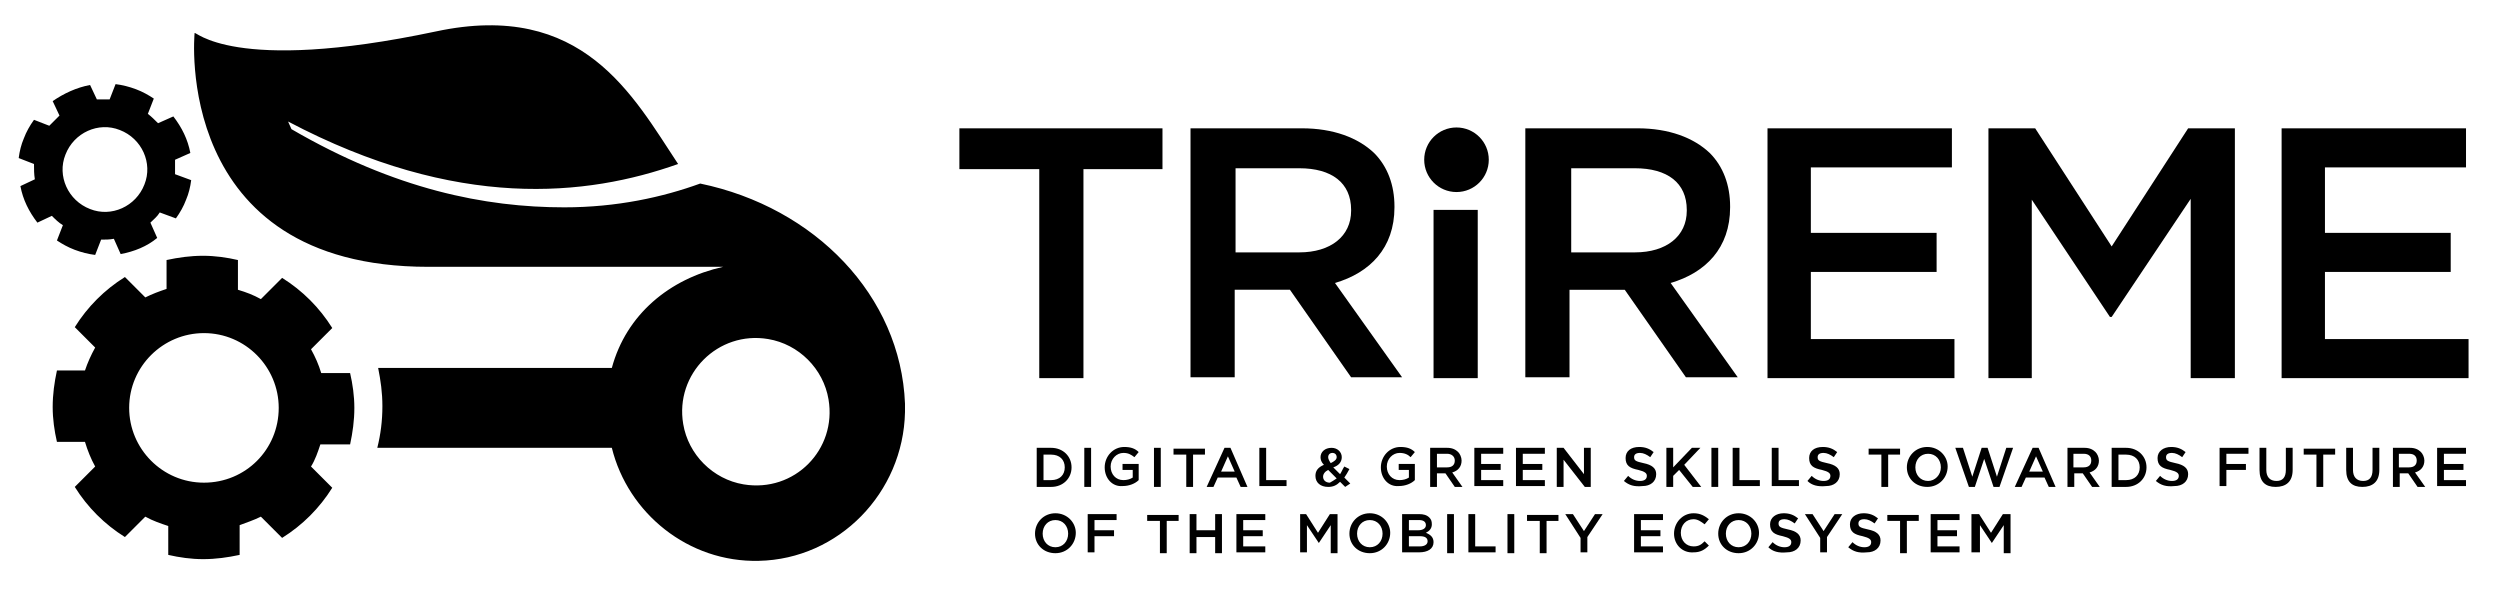 <?xml version="1.0" encoding="utf-8"?>
<!-- Generator: Adobe Illustrator 19.0.0, SVG Export Plug-In . SVG Version: 6.00 Build 0)  -->
<svg version="1.1" id="Camada_1" xmlns="http://www.w3.org/2000/svg" xmlns:xlink="http://www.w3.org/1999/xlink" x="0px" y="0px"
	 viewBox="0 0 294.2 69.9" style="enable-background:new 0 0 294.2 69.9;" xml:space="preserve">
<g id="XMLID_95_">
	<g id="XMLID_96_">
		<path id="XMLID_72_" d="M122,52.7h1.7c1.4,0,2.4,1,2.4,2.3v0c0,1.3-1,2.3-2.4,2.3H122V52.7z M122.8,53.4v3.1h0.9
			c1,0,1.6-0.6,1.6-1.5v0c0-0.9-0.6-1.5-1.6-1.5H122.8z"/>
		<path id="XMLID_480_" d="M127.6,52.7h0.8v4.6h-0.8V52.7z"/>
		<path id="XMLID_482_" d="M130,55L130,55c0-1.3,1-2.4,2.3-2.4c0.8,0,1.3,0.2,1.7,0.6l-0.5,0.6c-0.4-0.3-0.7-0.5-1.3-0.5
			c-0.8,0-1.5,0.7-1.5,1.6v0c0,0.9,0.6,1.6,1.5,1.6c0.4,0,0.8-0.1,1.1-0.3v-0.9h-1.2v-0.7h1.9v1.9c-0.4,0.4-1.1,0.7-1.9,0.7
			C130.9,57.3,130,56.3,130,55z"/>
		<path id="XMLID_484_" d="M135.8,52.7h0.8v4.6h-0.8V52.7z"/>
		<path id="XMLID_486_" d="M139.5,53.5h-1.4v-0.7h3.7v0.7h-1.4v3.8h-0.8V53.5z"/>
		<path id="XMLID_488_" d="M144.1,52.7h0.7l2,4.6H146l-0.5-1.1h-2.2l-0.5,1.1h-0.8L144.1,52.7z M145.3,55.5l-0.8-1.8l-0.8,1.8H145.3
			z"/>
		<path id="XMLID_491_" d="M148.2,52.7h0.8v3.8h2.4v0.7h-3.2V52.7z"/>
		<path id="XMLID_493_" d="M157.7,56.7c-0.4,0.4-0.8,0.6-1.4,0.6c-0.9,0-1.5-0.5-1.5-1.3v0c0-0.6,0.3-1,1-1.3
			c-0.3-0.3-0.4-0.6-0.4-0.9v0c0-0.6,0.5-1.1,1.3-1.1c0.7,0,1.2,0.5,1.2,1.1v0c0,0.6-0.4,1-1,1.2l0.8,0.8c0.2-0.3,0.3-0.6,0.5-0.9
			l0.6,0.3c-0.2,0.4-0.4,0.7-0.6,1l0.7,0.7l-0.6,0.4L157.7,56.7z M157.3,56.3l-1-1c-0.4,0.2-0.6,0.5-0.6,0.8v0
			c0,0.4,0.3,0.7,0.8,0.7C156.7,56.7,157,56.5,157.3,56.3z M157.3,53.8L157.3,53.8c0-0.3-0.2-0.5-0.5-0.5c-0.3,0-0.5,0.2-0.5,0.5v0
			c0,0.2,0.1,0.4,0.3,0.7C157,54.3,157.3,54.1,157.3,53.8z"/>
		<path id="XMLID_499_" d="M162.5,55L162.5,55c0-1.3,1-2.4,2.3-2.4c0.8,0,1.3,0.2,1.7,0.6l-0.5,0.6c-0.3-0.3-0.7-0.5-1.3-0.5
			c-0.8,0-1.5,0.7-1.5,1.6v0c0,0.9,0.6,1.6,1.5,1.6c0.4,0,0.8-0.1,1.1-0.3v-0.9h-1.2v-0.7h1.9v1.9c-0.4,0.4-1.1,0.7-1.9,0.7
			C163.4,57.3,162.5,56.3,162.5,55z"/>
		<path id="XMLID_501_" d="M168.3,52.7h2c0.6,0,1,0.2,1.3,0.5c0.2,0.2,0.4,0.6,0.4,1v0c0,0.7-0.4,1.2-1.1,1.4l1.2,1.7h-0.9l-1.1-1.6
			h-1v1.6h-0.8V52.7z M170.3,55c0.6,0,0.9-0.3,0.9-0.8v0c0-0.5-0.4-0.8-0.9-0.8h-1.2V55H170.3z"/>
		<path id="XMLID_504_" d="M173.5,52.7h3.4v0.7h-2.6v1.2h2.3v0.7h-2.3v1.2h2.6v0.7h-3.4V52.7z"/>
		<path id="XMLID_506_" d="M178.4,52.7h3.4v0.7h-2.6v1.2h2.3v0.7h-2.3v1.2h2.6v0.7h-3.4V52.7z"/>
		<path id="XMLID_508_" d="M183.3,52.7h0.7l2.4,3.1v-3.1h0.8v4.6h-0.7l-2.5-3.2v3.2h-0.8V52.7z"/>
		<path id="XMLID_510_" d="M191.1,56.6l0.5-0.6c0.4,0.4,0.9,0.6,1.4,0.6c0.5,0,0.8-0.2,0.8-0.6v0c0-0.3-0.2-0.5-1-0.7
			c-1-0.2-1.5-0.5-1.5-1.4v0c0-0.8,0.6-1.3,1.6-1.3c0.7,0,1.2,0.2,1.7,0.6l-0.4,0.6c-0.4-0.3-0.8-0.5-1.2-0.5
			c-0.5,0-0.7,0.2-0.7,0.5v0c0,0.4,0.2,0.5,1.1,0.7c1,0.2,1.5,0.6,1.5,1.3v0c0,0.9-0.7,1.4-1.6,1.4
			C192.3,57.3,191.7,57.1,191.1,56.6z"/>
		<path id="XMLID_512_" d="M196.1,52.7h0.8V55l2.2-2.3h1l-1.9,2l2,2.6h-1l-1.6-2l-0.7,0.7v1.3h-0.8V52.7z"/>
		<path id="XMLID_514_" d="M201.4,52.7h0.8v4.6h-0.8V52.7z"/>
		<path id="XMLID_516_" d="M203.9,52.7h0.8v3.8h2.4v0.7h-3.2V52.7z"/>
		<path id="XMLID_518_" d="M208.5,52.7h0.8v3.8h2.4v0.7h-3.2V52.7z"/>
		<path id="XMLID_520_" d="M212.7,56.6l0.5-0.6c0.4,0.4,0.9,0.6,1.4,0.6c0.5,0,0.8-0.2,0.8-0.6v0c0-0.3-0.2-0.5-1-0.7
			c-1-0.2-1.5-0.5-1.5-1.4v0c0-0.8,0.6-1.3,1.6-1.3c0.7,0,1.2,0.2,1.7,0.6l-0.4,0.6c-0.4-0.3-0.8-0.5-1.2-0.5
			c-0.5,0-0.7,0.2-0.7,0.5v0c0,0.4,0.2,0.5,1.1,0.7c1,0.2,1.5,0.6,1.5,1.3v0c0,0.9-0.7,1.4-1.6,1.4
			C213.9,57.3,213.2,57.1,212.7,56.6z"/>
		<path id="XMLID_522_" d="M221.3,53.5h-1.4v-0.7h3.7v0.7h-1.4v3.8h-0.8V53.5z"/>
		<path id="XMLID_524_" d="M224.4,55L224.4,55c0-1.3,1-2.4,2.4-2.4c1.4,0,2.4,1.1,2.4,2.3v0c0,1.3-1,2.4-2.4,2.4
			C225.4,57.3,224.4,56.3,224.4,55z M228.4,55L228.4,55c0-0.9-0.6-1.6-1.5-1.6c-0.9,0-1.5,0.7-1.5,1.6v0c0,0.9,0.6,1.6,1.5,1.6
			C227.7,56.6,228.4,55.9,228.4,55z"/>
		<path id="XMLID_527_" d="M230.1,52.7h0.9l1.1,3.4l1.1-3.4h0.7l1.1,3.4l1.1-3.4h0.8l-1.6,4.6h-0.7l-1.1-3.3l-1.1,3.3h-0.7
			L230.1,52.7z"/>
		<path id="XMLID_529_" d="M239.2,52.7h0.7l2,4.6h-0.8l-0.5-1.1h-2.2l-0.5,1.1h-0.8L239.2,52.7z M240.4,55.5l-0.8-1.8l-0.8,1.8
			H240.4z"/>
		<path id="XMLID_532_" d="M243.3,52.7h2c0.6,0,1,0.2,1.3,0.5c0.2,0.2,0.4,0.6,0.4,1v0c0,0.7-0.4,1.2-1.1,1.4l1.2,1.7h-0.9l-1.1-1.6
			h-1v1.6h-0.8V52.7z M245.2,55c0.6,0,0.9-0.3,0.9-0.8v0c0-0.5-0.3-0.8-0.9-0.8h-1.2V55H245.2z"/>
		<path id="XMLID_535_" d="M248.5,52.7h1.7c1.4,0,2.4,1,2.4,2.3v0c0,1.3-1,2.3-2.4,2.3h-1.7V52.7z M249.3,53.4v3.1h0.9
			c1,0,1.6-0.6,1.6-1.5v0c0-0.9-0.6-1.5-1.6-1.5H249.3z"/>
		<path id="XMLID_538_" d="M253.7,56.6l0.5-0.6c0.4,0.4,0.9,0.6,1.4,0.6c0.5,0,0.8-0.2,0.8-0.6v0c0-0.3-0.2-0.5-1-0.7
			c-1-0.2-1.5-0.5-1.5-1.4v0c0-0.8,0.7-1.3,1.6-1.3c0.7,0,1.2,0.2,1.7,0.6l-0.4,0.6c-0.4-0.3-0.8-0.5-1.2-0.5
			c-0.5,0-0.7,0.2-0.7,0.5v0c0,0.4,0.2,0.5,1.1,0.7c1,0.2,1.5,0.6,1.5,1.3v0c0,0.9-0.7,1.4-1.6,1.4
			C254.9,57.3,254.3,57.1,253.7,56.6z"/>
		<path id="XMLID_622_" d="M261.2,52.7h3.4v0.7H262v1.2h2.3v0.7H262v1.9h-0.8V52.7z"/>
		<path id="XMLID_624_" d="M265.9,55.3v-2.6h0.8v2.6c0,0.8,0.4,1.3,1.2,1.3c0.7,0,1.1-0.4,1.1-1.3v-2.6h0.8v2.6c0,1.4-0.8,2-2,2
			C266.6,57.3,265.9,56.7,265.9,55.3z"/>
		<path id="XMLID_626_" d="M272.5,53.5h-1.4v-0.7h3.7v0.7h-1.4v3.8h-0.8V53.5z"/>
		<path id="XMLID_628_" d="M276.1,55.3v-2.6h0.8v2.6c0,0.8,0.4,1.3,1.2,1.3c0.7,0,1.1-0.4,1.1-1.3v-2.6h0.8v2.6c0,1.4-0.8,2-2,2
			C276.8,57.3,276.1,56.7,276.1,55.3z"/>
		<path id="XMLID_630_" d="M281.6,52.7h2c0.6,0,1,0.2,1.3,0.5c0.2,0.2,0.4,0.6,0.4,1v0c0,0.7-0.4,1.2-1.1,1.4l1.2,1.7h-0.9l-1.1-1.6
			h-1v1.6h-0.8V52.7z M283.5,55c0.6,0,0.9-0.3,0.9-0.8v0c0-0.5-0.3-0.8-0.9-0.8h-1.2V55H283.5z"/>
		<path id="XMLID_633_" d="M286.8,52.7h3.4v0.7h-2.6v1.2h2.3v0.7h-2.3v1.2h2.6v0.7h-3.4V52.7z"/>
		<path id="XMLID_635_" d="M121.8,62.8L121.8,62.8c0-1.3,1-2.4,2.4-2.4s2.4,1.1,2.4,2.3v0c0,1.3-1,2.4-2.4,2.4
			C122.8,65.1,121.8,64.1,121.8,62.8z M125.7,62.8L125.7,62.8c0-0.9-0.6-1.6-1.5-1.6c-0.9,0-1.5,0.7-1.5,1.6v0
			c0,0.9,0.6,1.6,1.5,1.6S125.7,63.7,125.7,62.8z"/>
		<path id="XMLID_638_" d="M128,60.5h3.4v0.7h-2.6v1.2h2.3v0.7h-2.3v1.9H128V60.5z"/>
		<path id="XMLID_640_" d="M136.4,61.3H135v-0.7h3.7v0.7h-1.4v3.8h-0.8V61.3z"/>
		<path id="XMLID_642_" d="M140,60.5h0.8v1.9h2.2v-1.9h0.8v4.6H143v-1.9h-2.2v1.9H140V60.5z"/>
		<path id="XMLID_644_" d="M145.5,60.5h3.4v0.7h-2.6v1.2h2.3v0.7h-2.3v1.2h2.6v0.7h-3.4V60.5z"/>
		<path id="XMLID_726_" d="M152.8,60.5h0.9l1.4,2.2l1.4-2.2h0.9v4.6h-0.8v-3.3l-1.4,2.1h0l-1.4-2.1v3.2h-0.8V60.5z"/>
		<path id="XMLID_728_" d="M158.8,62.8L158.8,62.8c0-1.3,1-2.4,2.4-2.4s2.4,1.1,2.4,2.3v0c0,1.3-1,2.4-2.4,2.4
			C159.8,65.1,158.8,64.1,158.8,62.8z M162.7,62.8L162.7,62.8c0-0.9-0.6-1.6-1.5-1.6c-0.9,0-1.5,0.7-1.5,1.6v0
			c0,0.9,0.6,1.6,1.5,1.6S162.7,63.7,162.7,62.8z"/>
		<path id="XMLID_731_" d="M165,60.5h2c0.5,0,0.9,0.1,1.2,0.4c0.2,0.2,0.3,0.4,0.3,0.8v0c0,0.5-0.3,0.8-0.7,1
			c0.5,0.2,0.9,0.5,0.9,1.1v0c0,0.8-0.7,1.2-1.7,1.2H165V60.5z M167.8,61.8c0-0.4-0.3-0.6-0.8-0.6h-1.2v1.2h1.1
			C167.4,62.4,167.8,62.2,167.8,61.8L167.8,61.8z M167.1,63.1h-1.3v1.2h1.3c0.5,0,0.9-0.2,0.9-0.6v0C168,63.3,167.7,63.1,167.1,63.1
			z"/>
		<path id="XMLID_735_" d="M170.3,60.5h0.8v4.6h-0.8V60.5z"/>
		<path id="XMLID_737_" d="M172.8,60.5h0.8v3.8h2.4v0.7h-3.2V60.5z"/>
		<path id="XMLID_739_" d="M177.4,60.5h0.8v4.6h-0.8V60.5z"/>
		<path id="XMLID_741_" d="M181.1,61.3h-1.4v-0.7h3.7v0.7h-1.4v3.8h-0.8V61.3z"/>
		<path id="XMLID_743_" d="M186,63.3l-1.8-2.8h0.9l1.3,2l1.3-2h0.9l-1.8,2.7v1.8H186V63.3z"/>
		<path id="XMLID_745_" d="M192.3,60.5h3.4v0.7h-2.6v1.2h2.3v0.7h-2.3v1.2h2.6v0.7h-3.4V60.5z"/>
		<path id="XMLID_747_" d="M197,62.8L197,62.8c0-1.3,1-2.4,2.3-2.4c0.8,0,1.3,0.3,1.8,0.7l-0.5,0.6c-0.4-0.3-0.8-0.6-1.3-0.6
			c-0.9,0-1.5,0.7-1.5,1.6v0c0,0.9,0.6,1.6,1.5,1.6c0.6,0,0.9-0.2,1.3-0.6l0.5,0.5c-0.5,0.5-1,0.8-1.8,0.8
			C198,65.1,197,64.1,197,62.8z"/>
		<path id="XMLID_749_" d="M202.2,62.8L202.2,62.8c0-1.3,1-2.4,2.4-2.4s2.4,1.1,2.4,2.3v0c0,1.3-1,2.4-2.4,2.4
			C203.2,65.1,202.2,64.1,202.2,62.8z M206.1,62.8L206.1,62.8c0-0.9-0.6-1.6-1.5-1.6c-0.9,0-1.5,0.7-1.5,1.6v0
			c0,0.9,0.6,1.6,1.5,1.6S206.1,63.7,206.1,62.8z"/>
		<path id="XMLID_752_" d="M208.1,64.4l0.5-0.6c0.4,0.4,0.9,0.6,1.4,0.6c0.5,0,0.8-0.2,0.8-0.6v0c0-0.3-0.2-0.5-1-0.7
			c-1-0.2-1.5-0.5-1.5-1.4v0c0-0.8,0.7-1.3,1.6-1.3c0.7,0,1.2,0.2,1.7,0.6l-0.4,0.6c-0.4-0.3-0.8-0.5-1.2-0.5
			c-0.5,0-0.7,0.2-0.7,0.5v0c0,0.4,0.2,0.5,1.1,0.7c1,0.2,1.5,0.6,1.5,1.3v0c0,0.9-0.7,1.4-1.6,1.4
			C209.3,65.1,208.6,64.9,208.1,64.4z"/>
		<path id="XMLID_754_" d="M214.2,63.3l-1.8-2.8h0.9l1.3,2l1.3-2h0.9l-1.8,2.7v1.8h-0.8V63.3z"/>
		<path id="XMLID_756_" d="M217.5,64.4l0.5-0.6c0.4,0.4,0.9,0.6,1.4,0.6c0.5,0,0.8-0.2,0.8-0.6v0c0-0.3-0.2-0.5-1-0.7
			c-1-0.2-1.5-0.5-1.5-1.4v0c0-0.8,0.7-1.3,1.6-1.3c0.7,0,1.2,0.2,1.7,0.6l-0.4,0.6c-0.4-0.3-0.8-0.5-1.2-0.5
			c-0.5,0-0.7,0.2-0.7,0.5v0c0,0.4,0.2,0.5,1.1,0.7c1,0.2,1.5,0.6,1.5,1.3v0c0,0.9-0.7,1.4-1.6,1.4
			C218.7,65.1,218.1,64.9,217.5,64.4z"/>
		<path id="XMLID_758_" d="M223.5,61.3h-1.4v-0.7h3.7v0.7h-1.4v3.8h-0.8V61.3z"/>
		<path id="XMLID_760_" d="M227.2,60.5h3.4v0.7H228v1.2h2.3v0.7H228v1.2h2.6v0.7h-3.4V60.5z"/>
		<path id="XMLID_762_" d="M232,60.5h0.9l1.4,2.2l1.4-2.2h0.9v4.6h-0.8v-3.3l-1.4,2.1h0l-1.4-2.1v3.2H232V60.5z"/>
	</g>
</g>
<g id="XMLID_49_">
	<g id="XMLID_98_">
		<g id="XMLID_99_">
			<path id="XMLID_114_" d="M122.2,19.9h-9.3v-4.8h23.9v4.8h-9.3v24.6h-5.2V19.9z"/>
			<path id="XMLID_111_" d="M140.1,15.1h13.1c3.7,0,6.6,1.1,8.5,2.9c1.6,1.6,2.4,3.8,2.4,6.3v0.1c0,4.8-2.9,7.7-7,8.9l7.9,11.1H159
				l-7.2-10.3h-6.5v10.3h-5.2V15.1z M152.9,29.7c3.7,0,6.1-1.9,6.1-4.9v-0.1c0-3.2-2.3-4.9-6.1-4.9h-7.5v9.9H152.9z"/>
			<path id="XMLID_109_" d="M168.7,24.7h5.2v19.8h-5.2V24.7z"/>
			<path id="XMLID_106_" d="M179.6,15.1h13.1c3.7,0,6.6,1.1,8.5,2.9c1.6,1.6,2.4,3.8,2.4,6.3v0.1c0,4.8-2.9,7.7-7,8.9l7.9,11.1h-6.1
				l-7.2-10.3h-6.5v10.3h-5.2V15.1z M192.4,29.7c3.7,0,6.1-1.9,6.1-4.9v-0.1c0-3.2-2.3-4.9-6.1-4.9h-7.5v9.9H192.4z"/>
			<path id="XMLID_104_" d="M207.9,15.1h21.8v4.6h-16.6v7.7h14.8V32h-14.8v7.9H230v4.6h-22V15.1z"/>
			<path id="XMLID_102_" d="M234,15.1h5.5l9,13.9l9-13.9h5.5v29.4h-5.2V23.4l-9.3,13.9h-0.2l-9.2-13.8v21H234V15.1z"/>
			<path id="XMLID_100_" d="M268.4,15.1h21.8v4.6h-16.6v7.7h14.8V32h-14.8v7.9h16.9v4.6h-22V15.1z"/>
		</g>
	</g>
	<circle id="XMLID_94_" cx="171.4" cy="18.8" r="3.8"/>
</g>
<g id="XMLID_50_">
	<path id="XMLID_139_" d="M7.4,26.5l-0.7,1.8c0.6,0.4,1.3,0.8,2.1,1.1c0.8,0.3,1.6,0.5,2.4,0.6l0.7-1.8c0.5,0,1,0,1.5-0.1l0.8,1.8
		c1.6-0.3,3.1-0.9,4.3-1.9l-0.8-1.8c0.4-0.4,0.8-0.7,1.1-1.2l1.9,0.7c0.5-0.7,0.9-1.4,1.2-2.2c0.3-0.7,0.5-1.5,0.6-2.3l-1.9-0.7
		c0-0.6,0-1.2,0-1.7l1.8-0.8c-0.3-1.6-1-3-2-4.3l-1.8,0.8c-0.4-0.4-0.8-0.8-1.2-1.1l0.7-1.8c-0.6-0.4-1.3-0.8-2.1-1.1
		c-0.8-0.3-1.6-0.5-2.4-0.6l-0.7,1.8c-0.5,0-1,0-1.5,0L10.6,10C9,10.3,7.5,11,6.2,11.9L7,13.6c-0.4,0.4-0.8,0.8-1.2,1.2l-1.8-0.7
		c-0.5,0.7-0.9,1.4-1.2,2.2c-0.3,0.7-0.5,1.5-0.6,2.3l1.8,0.7c0,0.6,0,1.2,0.1,1.8l-1.7,0.8c0.3,1.6,1,3,2,4.3l1.7-0.8
		C6.5,25.8,6.9,26.2,7.4,26.5z M7.7,18.2c1-2.6,3.9-3.9,6.4-2.9c2.6,1,3.9,3.9,2.9,6.4c-1,2.6-3.9,3.9-6.4,2.9
		C8,23.6,6.7,20.7,7.7,18.2z M106.5,48.5c0-0.3,0-0.6,0-1C106,34.8,95.9,24.4,82.4,21.6c-4.4,1.6-9.8,2.8-16,2.8
		c-9.3,0-19.9-2.1-32.1-9.2l-0.4-0.9c19.9,10.5,35.2,8.8,45.9,5C74.5,11.3,68.6,0,51.3,3.7C27.2,8.8,22.9,3.5,22.9,3.9
		c0,0-2.7,27.5,27.5,27.5c22.2,0,31.4,0,34.7,0C78.8,32.8,73.7,37,72,43.3H44.5c0.3,1.5,0.5,2.9,0.5,4.5c0,1.7-0.2,3.3-0.6,4.9H72
		c1.9,7.7,9,13.5,17.3,13.3C98.7,65.8,106.3,58,106.5,48.5L106.5,48.5L106.5,48.5L106.5,48.5z M87.5,57c-3.6-0.6-6.5-3.5-7.1-7.1
		c-1-5.9,4.1-11,10-10c3.6,0.6,6.5,3.5,7.1,7.1C98.5,52.9,93.5,58,87.5,57z M37.8,43.9c-0.3-1-0.7-1.9-1.2-2.8l2.5-2.5
		c-1.5-2.4-3.5-4.4-5.9-5.9l-2.5,2.5c-0.9-0.5-1.7-0.8-2.7-1.1v-3.5c-1.3-0.3-2.7-0.5-4.1-0.5c-1.5,0-2.9,0.2-4.3,0.5v3.4
		c-0.9,0.3-1.7,0.6-2.5,1l-2.4-2.4c-2.4,1.5-4.4,3.5-5.9,5.9l2.4,2.4c-0.5,0.9-0.9,1.8-1.2,2.7H6.7c-0.3,1.4-0.5,2.8-0.5,4.3
		c0,1.4,0.2,2.8,0.5,4.1H10c0.3,1,0.7,2,1.2,2.9l-2.4,2.4c1.5,2.4,3.5,4.4,5.9,5.9l2.4-2.4c0.9,0.5,1.8,0.8,2.7,1.1v3.4
		c1.3,0.3,2.7,0.5,4.1,0.5c1.5,0,2.9-0.2,4.3-0.5v-3.5c0.8-0.3,1.7-0.6,2.5-1l2.5,2.5c2.4-1.5,4.4-3.5,5.9-5.9l-2.5-2.5
		c0.5-0.8,0.8-1.7,1.1-2.6h3.5c0.3-1.4,0.5-2.8,0.5-4.3c0-1.4-0.2-2.8-0.5-4.1H37.8z M24,56.8c-4.9,0-8.8-4-8.8-8.8
		c0-4.9,4-8.8,8.8-8.8c4.9,0,8.8,4,8.8,8.8C32.8,52.9,28.9,56.8,24,56.8z"/>
</g>
</svg>
